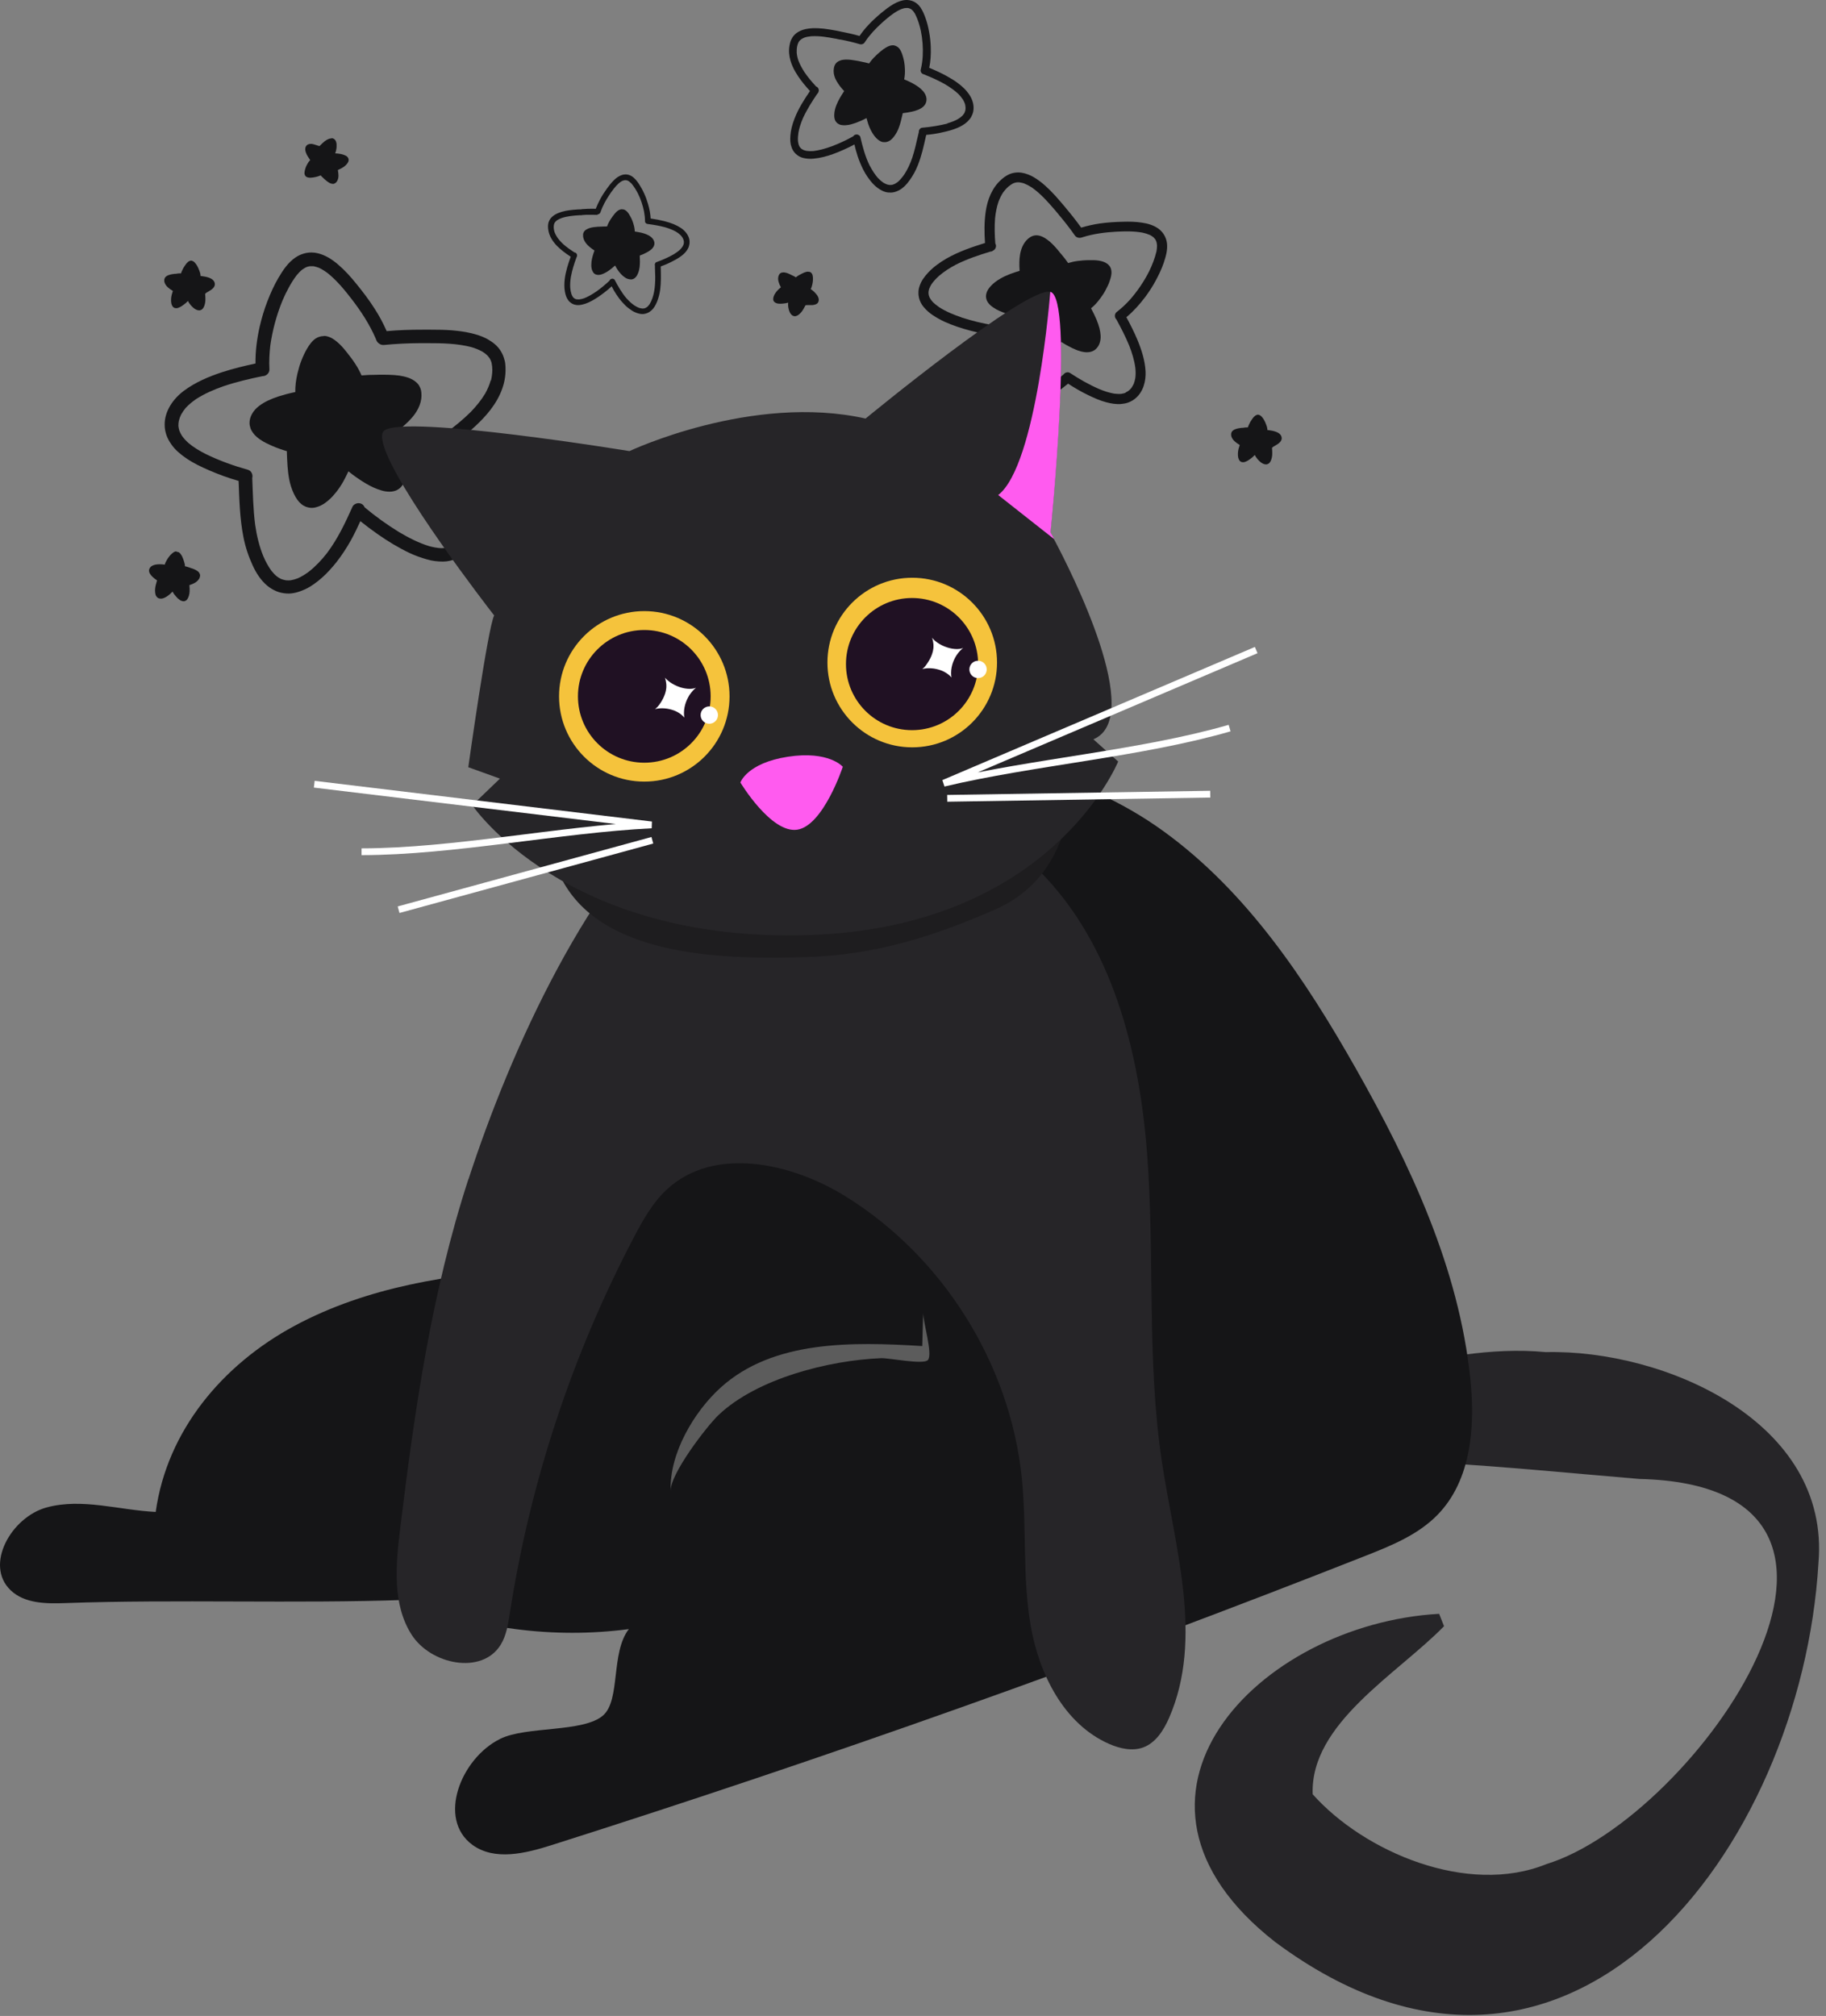 <?xml version="1.0" encoding="UTF-8"?> <svg xmlns="http://www.w3.org/2000/svg" width="202" height="223" viewBox="0 0 202 223" fill="none"><rect x="0" y="0" width="202" height="223" fill="#808080" stroke="none"/><path d="M125.625 44.05C126.485 43.33 126.785 42.13 126.725 41.05C126.655 39.85 126.285 38.7 125.825 37.59C125.465 36.73 125.045 35.9 124.605 35.09C125.385 34.44 126.075 33.67 126.685 32.86C127.115 32.28 127.515 31.67 127.855 31.03C128.195 30.4 128.505 29.75 128.735 29.08C128.965 28.39 129.185 27.65 129.095 26.91C129.035 26.44 128.845 26.01 128.545 25.66C128.425 25.52 128.295 25.4 128.145 25.29C127.615 24.91 126.965 24.72 126.325 24.63C125.635 24.52 124.935 24.51 124.235 24.53C123.385 24.55 122.525 24.6 121.675 24.72C120.975 24.82 120.285 24.98 119.605 25.18C119.035 24.39 118.435 23.63 117.795 22.88C117.825 22.92 117.855 22.96 117.895 22.99C117.705 22.77 117.515 22.54 117.325 22.32C116.955 21.88 116.575 21.46 116.165 21.05C115.795 20.69 115.425 20.34 115.005 20.03C114.595 19.73 114.175 19.46 113.705 19.29C113.255 19.12 112.775 19.03 112.285 19.1C111.995 19.14 111.735 19.22 111.475 19.36C111.205 19.5 110.975 19.68 110.755 19.88C109.745 20.77 109.235 22.09 109.045 23.39C108.875 24.55 108.885 25.71 108.965 26.88C107.495 27.34 106.025 27.84 104.685 28.61C103.945 29.04 103.235 29.55 102.655 30.18C102.285 30.58 101.935 31.04 101.755 31.57C101.705 31.7 101.665 31.84 101.635 31.98C101.615 32.1 101.605 32.22 101.605 32.35C101.595 32.56 101.625 32.75 101.665 32.95C101.755 33.33 101.945 33.69 102.195 33.98C102.485 34.32 102.805 34.61 103.185 34.86C103.605 35.14 104.035 35.38 104.485 35.59C105.415 36.01 106.405 36.33 107.395 36.59C107.965 36.74 108.555 36.87 109.135 36.98C108.885 37.52 108.645 38.06 108.435 38.62C108.185 39.29 107.985 39.97 107.845 40.66C107.735 41.23 107.655 41.81 107.645 42.4C107.645 42.96 107.665 43.54 107.825 44.09C107.975 44.6 108.185 45.11 108.575 45.49C108.775 45.69 108.975 45.85 109.225 45.98C109.495 46.12 109.765 46.21 110.065 46.26C110.745 46.38 111.465 46.27 112.125 46.08C112.915 45.85 113.675 45.54 114.395 45.14C115.745 44.38 116.945 43.4 118.155 42.44C118.875 42.91 119.615 43.34 120.385 43.71C121.025 44.02 121.695 44.32 122.385 44.5C122.915 44.64 123.475 44.74 124.025 44.69C124.315 44.66 124.585 44.62 124.855 44.51C125.135 44.4 125.385 44.26 125.615 44.06L125.625 44.05ZM124.515 43.45C124.355 43.51 124.195 43.54 124.025 43.57C123.755 43.59 123.495 43.57 123.235 43.54C122.675 43.44 122.135 43.26 121.605 43.04C120.475 42.55 119.405 41.94 118.375 41.26C118.135 41.1 117.805 41.2 117.645 41.43C116.645 42.23 115.655 43.04 114.575 43.75C113.815 44.23 113.015 44.64 112.155 44.93C111.715 45.06 111.275 45.17 110.815 45.2C110.605 45.2 110.395 45.2 110.185 45.16C110.045 45.13 109.915 45.08 109.775 45.02C109.665 44.96 109.555 44.88 109.455 44.8C109.355 44.7 109.265 44.6 109.195 44.49C109.095 44.32 109.015 44.13 108.945 43.94C108.845 43.6 108.795 43.25 108.775 42.89C108.745 42.18 108.825 41.46 108.965 40.76C109.275 39.33 109.875 37.99 110.505 36.67C110.565 36.55 110.535 36.37 110.485 36.25C110.425 36.11 110.305 36.01 110.165 35.96C110.055 35.92 109.935 35.93 109.815 35.96C108.675 35.77 107.545 35.5 106.445 35.14C106.465 35.14 106.485 35.15 106.505 35.16C106.485 35.16 106.455 35.14 106.435 35.14H106.405C106.405 35.14 106.385 35.12 106.365 35.12C106.375 35.12 106.385 35.12 106.395 35.12C105.535 34.83 104.675 34.48 103.905 33.99C103.635 33.8 103.375 33.6 103.145 33.36C103.035 33.23 102.935 33.09 102.845 32.93C102.795 32.83 102.765 32.73 102.735 32.62C102.715 32.52 102.715 32.42 102.715 32.31C102.725 32.19 102.755 32.07 102.785 31.96C102.855 31.78 102.945 31.6 103.045 31.44C103.285 31.1 103.565 30.8 103.875 30.52C104.445 30.03 105.075 29.63 105.735 29.28C106.955 28.66 108.255 28.23 109.565 27.83C109.565 27.83 109.575 27.83 109.585 27.83C109.695 27.83 109.805 27.77 109.895 27.7C110.125 27.58 110.235 27.28 110.155 27.04C110.145 27 110.115 26.98 110.105 26.94C110.035 26.02 110.005 25.11 110.075 24.19C110.135 23.55 110.255 22.92 110.455 22.32C110.595 21.95 110.765 21.6 110.975 21.28C111.145 21.05 111.335 20.83 111.555 20.64C111.715 20.51 111.885 20.39 112.065 20.29C112.175 20.24 112.295 20.21 112.415 20.18C112.525 20.17 112.645 20.16 112.755 20.17C112.925 20.19 113.095 20.23 113.265 20.28C113.565 20.4 113.855 20.55 114.135 20.73C115.115 21.42 115.925 22.33 116.695 23.23C116.665 23.19 116.635 23.15 116.605 23.12C116.815 23.36 117.015 23.61 117.225 23.86C117.195 23.82 117.165 23.78 117.125 23.75C117.755 24.49 118.355 25.26 118.915 26.06C119.015 26.2 119.165 26.28 119.325 26.3C119.445 26.32 119.555 26.31 119.675 26.27C119.715 26.26 119.755 26.24 119.795 26.23C120.985 25.86 122.225 25.7 123.475 25.63C124.455 25.58 125.455 25.56 126.415 25.74C126.695 25.8 126.965 25.89 127.225 26C127.365 26.07 127.485 26.16 127.605 26.25C127.675 26.32 127.745 26.4 127.805 26.48C127.855 26.57 127.905 26.67 127.935 26.77C127.965 26.9 127.985 27.02 127.995 27.15C127.995 27.37 127.975 27.59 127.935 27.8C127.755 28.57 127.465 29.31 127.115 30.03C126.535 31.17 125.815 32.23 124.975 33.18C124.525 33.67 124.045 34.12 123.525 34.52C123.285 34.71 123.275 35.08 123.465 35.3C123.465 35.3 123.475 35.3 123.485 35.31C124.015 36.27 124.515 37.25 124.935 38.27C125.235 39.05 125.485 39.85 125.595 40.69C125.635 41.06 125.645 41.43 125.595 41.8C125.555 42.02 125.505 42.24 125.425 42.45C125.345 42.62 125.255 42.77 125.155 42.92C125.065 43.03 124.965 43.13 124.855 43.22C124.745 43.29 124.645 43.36 124.525 43.41L124.515 43.45Z" fill="#151517"></path><path d="M122.765 29.46C122.765 29.46 122.715 29.39 122.685 29.36C122.615 29.28 122.545 29.22 122.475 29.17C122.245 29 121.945 28.89 121.555 28.83C121.245 28.78 120.915 28.77 120.495 28.78C120.005 28.78 119.595 28.82 119.205 28.87C118.825 28.92 118.485 29 118.165 29.1C117.935 28.77 117.695 28.46 117.415 28.13L117.265 27.96L117.175 27.84L117.035 27.67C116.885 27.49 116.675 27.25 116.455 27.03C116.235 26.81 116.045 26.64 115.865 26.52C115.685 26.39 115.465 26.24 115.205 26.14C114.935 26.04 114.695 26.01 114.485 26.04C114.345 26.06 114.215 26.1 114.075 26.17C113.965 26.23 113.845 26.31 113.705 26.43C113.135 26.94 112.915 27.68 112.835 28.21C112.755 28.71 112.745 29.26 112.795 29.96C112.125 30.16 111.345 30.42 110.645 30.83C110.215 31.08 109.875 31.35 109.615 31.63C109.385 31.88 109.235 32.11 109.155 32.34C109.135 32.41 109.115 32.48 109.095 32.55C109.085 32.61 109.075 32.67 109.075 32.73C109.075 32.83 109.075 32.92 109.105 33.04C109.135 33.18 109.195 33.32 109.285 33.45C109.315 33.49 109.355 33.54 109.385 33.58C109.525 33.75 109.695 33.89 109.875 34.01C110.115 34.17 110.325 34.29 110.535 34.38C110.965 34.57 111.445 34.74 112.005 34.89C112.315 34.97 112.605 35.04 112.875 35.08C112.735 35.36 112.625 35.62 112.515 35.89C112.385 36.24 112.285 36.58 112.215 36.92C112.155 37.25 112.115 37.54 112.115 37.8C112.115 38.04 112.115 38.36 112.205 38.65C112.265 38.87 112.345 39.05 112.445 39.19C112.475 39.23 112.495 39.26 112.525 39.3C112.525 39.3 112.585 39.36 112.585 39.37C112.705 39.49 112.815 39.56 112.915 39.62C113.055 39.69 113.195 39.74 113.345 39.76C113.645 39.81 113.995 39.78 114.395 39.67C114.815 39.55 115.195 39.39 115.545 39.19C116.185 38.83 116.765 38.36 117.285 37.95L117.425 37.83C117.775 38.07 118.155 38.28 118.545 38.47C118.815 38.6 119.175 38.77 119.555 38.87C119.805 38.93 120.095 38.99 120.385 38.96C120.495 38.96 120.645 38.93 120.805 38.87C120.955 38.81 121.085 38.74 121.195 38.64C121.585 38.31 121.795 37.74 121.755 37.11C121.725 36.59 121.585 36.05 121.305 35.36C121.135 34.96 120.935 34.55 120.695 34.1C121.055 33.82 121.405 33.44 121.735 32.98C121.975 32.66 122.175 32.35 122.325 32.05C122.515 31.7 122.665 31.38 122.765 31.06C122.885 30.71 122.995 30.34 122.945 29.96C122.925 29.77 122.855 29.58 122.745 29.42" fill="#151517"></path><path d="M68.784 23.15C68.914 23.15 69.044 23.17 69.154 23.24C69.334 23.34 69.464 23.51 69.574 23.68C69.674 23.83 69.764 24 69.864 24.2C69.944 24.37 70.014 24.57 70.074 24.77C70.164 25.06 70.214 25.34 70.224 25.61C70.504 25.65 70.754 25.7 70.984 25.75C71.374 25.85 71.664 25.97 71.904 26.13C72.194 26.32 72.374 26.6 72.394 26.88C72.394 26.96 72.394 27.04 72.364 27.13C72.344 27.21 72.304 27.28 72.264 27.34C72.174 27.49 72.044 27.6 71.944 27.67C71.784 27.8 71.594 27.9 71.434 27.98C71.234 28.09 71.004 28.18 70.774 28.27V28.35C70.794 28.75 70.804 29.16 70.754 29.56C70.724 29.78 70.674 30.01 70.584 30.22C70.504 30.43 70.404 30.59 70.274 30.71C70.214 30.77 70.154 30.81 70.074 30.85C70.014 30.88 69.944 30.9 69.854 30.91C69.834 30.91 69.824 30.91 69.804 30.91C69.694 30.91 69.564 30.89 69.414 30.84C69.254 30.78 69.114 30.68 69.004 30.6C68.884 30.51 68.774 30.4 68.654 30.27C68.524 30.13 68.404 29.97 68.294 29.8C68.214 29.68 68.144 29.55 68.044 29.37C67.924 29.48 67.804 29.58 67.674 29.69C67.424 29.89 67.194 30.05 66.964 30.17C66.844 30.23 66.724 30.29 66.584 30.34C66.474 30.38 66.354 30.4 66.234 30.41C66.114 30.41 65.994 30.4 65.904 30.36C65.844 30.33 65.794 30.31 65.754 30.27C65.724 30.25 65.704 30.23 65.674 30.2C65.644 30.17 65.624 30.14 65.604 30.1C65.534 29.99 65.474 29.85 65.444 29.67C65.404 29.46 65.404 29.23 65.434 28.95C65.484 28.52 65.624 28.1 65.764 27.71C65.434 27.5 65.204 27.31 65.004 27.11C64.794 26.9 64.544 26.56 64.504 26.14C64.504 26.04 64.504 25.96 64.504 25.89C64.514 25.81 64.544 25.74 64.584 25.67C64.644 25.56 64.734 25.47 64.864 25.39C64.994 25.31 65.124 25.26 65.244 25.22C65.364 25.18 65.494 25.16 65.664 25.13C65.834 25.11 66.004 25.09 66.144 25.08H66.264L66.384 25.07H66.344C66.344 25.07 66.434 25.07 66.474 25.07C66.734 25.05 66.954 25.05 67.154 25.05C67.214 24.87 67.294 24.7 67.394 24.52C67.494 24.33 67.624 24.14 67.784 23.92C67.924 23.73 68.034 23.59 68.154 23.47C68.314 23.32 68.454 23.22 68.604 23.18C68.654 23.16 68.704 23.15 68.754 23.15" fill="#151517"></path><path d="M69.174 19.3H69.094C68.995 19.3 68.894 19.33 68.794 19.36C68.495 19.46 68.195 19.65 67.894 19.95C67.605 20.24 67.344 20.58 67.154 20.84C66.844 21.27 66.594 21.66 66.394 22.04C66.195 22.41 66.034 22.76 65.904 23.1C65.814 23.1 65.715 23.09 65.605 23.09C65.225 23.09 64.814 23.1 64.305 23.14L64.365 23.16C64.305 23.16 64.245 23.16 64.184 23.16C64.085 23.16 63.995 23.16 63.904 23.17C63.584 23.19 63.264 23.22 62.955 23.26C62.715 23.29 62.414 23.35 62.114 23.44C61.895 23.51 61.605 23.61 61.355 23.77C61.094 23.94 60.914 24.12 60.794 24.34C60.715 24.49 60.664 24.63 60.645 24.79C60.614 24.95 60.624 25.12 60.635 25.28C60.705 26.12 61.215 26.79 61.624 27.21C62.025 27.61 62.495 27.98 63.135 28.4C62.874 29.12 62.584 29.99 62.474 30.86C62.414 31.39 62.414 31.86 62.495 32.28C62.565 32.65 62.664 32.93 62.815 33.14C62.855 33.21 62.904 33.27 62.955 33.33C62.995 33.37 63.035 33.4 63.065 33.43C63.205 33.55 63.304 33.6 63.395 33.64C63.565 33.71 63.755 33.75 63.944 33.75H64.025C64.284 33.73 64.514 33.68 64.745 33.6C65.025 33.5 65.264 33.39 65.504 33.26C65.954 33.01 66.415 32.7 66.915 32.31C67.174 32.11 67.424 31.9 67.665 31.67C67.814 31.97 67.975 32.26 68.144 32.51C68.365 32.85 68.594 33.16 68.855 33.45C69.094 33.72 69.325 33.94 69.555 34.11C69.784 34.28 70.055 34.48 70.365 34.59C70.635 34.69 70.855 34.74 71.064 34.74C71.124 34.74 71.184 34.74 71.234 34.73C71.415 34.7 71.544 34.66 71.674 34.6C71.825 34.53 71.954 34.43 72.085 34.32C72.335 34.09 72.534 33.76 72.695 33.35C72.865 32.92 72.975 32.47 73.034 32.03C73.135 31.23 73.115 30.42 73.094 29.64V29.47C73.525 29.32 73.965 29.13 74.385 28.91C74.725 28.74 75.085 28.54 75.404 28.29C75.615 28.13 75.865 27.9 76.034 27.62C76.115 27.49 76.184 27.36 76.225 27.19C76.275 27.01 76.294 26.86 76.284 26.7C76.254 26.15 75.894 25.59 75.314 25.21C74.825 24.89 74.264 24.66 73.484 24.46C73.034 24.35 72.555 24.25 71.975 24.17C71.954 23.67 71.855 23.11 71.674 22.52C71.555 22.11 71.415 21.73 71.254 21.39C71.064 20.97 70.874 20.64 70.684 20.35C70.454 20.01 70.204 19.68 69.844 19.47C69.644 19.35 69.415 19.29 69.184 19.29M66.094 23.72C66.174 23.72 66.254 23.69 66.325 23.63C66.385 23.58 66.415 23.52 66.445 23.44L66.465 23.37C66.674 22.79 66.975 22.21 67.415 21.55C67.695 21.14 68.025 20.66 68.434 20.29C68.575 20.17 68.695 20.09 68.814 20.02C68.894 19.99 68.975 19.96 69.055 19.94C69.094 19.94 69.144 19.93 69.195 19.93C69.284 19.93 69.335 19.95 69.394 19.96C69.454 19.99 69.525 20.02 69.585 20.06C69.674 20.13 69.764 20.21 69.855 20.3C70.115 20.61 70.344 20.97 70.575 21.41C70.874 22.01 71.105 22.7 71.245 23.39C71.314 23.77 71.355 24.13 71.355 24.48C71.355 24.66 71.525 24.78 71.674 24.78C72.374 24.87 72.965 24.98 73.495 25.12C74.025 25.27 74.424 25.43 74.784 25.63C74.975 25.74 75.135 25.87 75.275 26C75.365 26.09 75.434 26.18 75.504 26.29C75.555 26.38 75.594 26.47 75.624 26.57C75.644 26.64 75.654 26.72 75.654 26.8C75.654 26.87 75.644 26.94 75.624 27.01C75.605 27.09 75.564 27.17 75.514 27.26C75.445 27.37 75.355 27.48 75.245 27.6C75.044 27.79 74.805 27.96 74.514 28.14C73.954 28.46 73.335 28.74 72.635 28.99C72.564 29.01 72.504 29.06 72.475 29.14C72.434 29.22 72.424 29.31 72.454 29.39V29.66C72.484 30.3 72.504 30.92 72.454 31.52C72.415 32.06 72.325 32.53 72.174 32.98C72.075 33.25 71.975 33.47 71.855 33.66C71.784 33.75 71.715 33.84 71.635 33.92C71.575 33.97 71.514 34.01 71.445 34.05C71.385 34.08 71.314 34.1 71.245 34.12C71.184 34.12 71.124 34.13 71.064 34.13C70.915 34.11 70.814 34.09 70.704 34.06C70.534 33.99 70.365 33.91 70.184 33.79C69.885 33.59 69.605 33.33 69.305 33C68.764 32.37 68.365 31.65 68.004 30.97C67.975 30.9 67.874 30.85 67.805 30.83C67.784 30.83 67.764 30.83 67.734 30.83C67.674 30.83 67.615 30.85 67.555 30.88C67.495 30.92 67.454 30.98 67.424 31.05C66.965 31.48 66.475 31.89 65.965 32.25C65.434 32.61 65.014 32.84 64.605 33C64.415 33.06 64.245 33.1 64.085 33.12H63.995C63.925 33.12 63.864 33.12 63.794 33.11C63.745 33.11 63.684 33.08 63.624 33.06C63.575 33.03 63.525 33 63.484 32.97C63.434 32.93 63.395 32.88 63.355 32.82C63.294 32.73 63.255 32.64 63.215 32.53C63.145 32.31 63.105 32.1 63.084 31.86C63.054 31.48 63.084 31.07 63.154 30.63C63.294 29.85 63.544 29.1 63.775 28.47C63.815 28.41 63.834 28.35 63.834 28.29C63.864 28.14 63.764 27.98 63.614 27.93C63.594 27.93 63.565 27.92 63.535 27.92C63.044 27.6 62.664 27.32 62.344 27.04C62.044 26.76 61.815 26.51 61.635 26.24C61.514 26.05 61.414 25.86 61.344 25.67C61.294 25.51 61.264 25.35 61.255 25.21C61.255 25.08 61.255 24.97 61.275 24.87C61.294 24.81 61.315 24.75 61.334 24.68C61.364 24.63 61.404 24.58 61.444 24.53C61.505 24.46 61.575 24.4 61.664 24.34C61.794 24.26 61.955 24.18 62.154 24.11C62.775 23.91 63.414 23.85 64.085 23.81H64.294L64.484 23.78H64.555L64.865 23.76C65.085 23.76 65.305 23.76 65.525 23.76C65.715 23.76 65.904 23.76 66.085 23.77" fill="#151517"></path><path d="M21.155 28.83H21.105C21.105 28.83 21.025 28.85 20.995 28.86C20.885 28.9 20.785 28.97 20.685 29.08C20.605 29.17 20.525 29.27 20.435 29.41C20.325 29.57 20.245 29.71 20.185 29.85C20.115 29.98 20.065 30.11 20.025 30.24C20.005 30.24 19.985 30.24 19.965 30.24C19.845 30.24 19.715 30.24 19.555 30.27L19.465 30.29H19.325C19.185 30.31 19.085 30.33 18.985 30.34C18.865 30.37 18.765 30.39 18.685 30.42C18.595 30.45 18.505 30.49 18.415 30.55C18.325 30.62 18.255 30.69 18.225 30.77C18.205 30.82 18.185 30.87 18.175 30.93C18.175 30.99 18.175 31.04 18.175 31.11C18.215 31.41 18.405 31.64 18.565 31.78C18.715 31.92 18.895 32.05 19.125 32.18C19.045 32.42 18.945 32.73 18.925 33.06C18.915 33.25 18.925 33.42 18.955 33.57C18.985 33.7 19.025 33.79 19.085 33.88C19.105 33.9 19.125 33.93 19.135 33.95L19.195 34C19.195 34 19.265 34.04 19.305 34.06C19.355 34.08 19.415 34.09 19.485 34.09C19.505 34.09 19.525 34.09 19.545 34.09C19.635 34.08 19.725 34.06 19.795 34.02C19.895 33.98 19.975 33.94 20.055 33.89C20.215 33.79 20.375 33.67 20.545 33.53C20.635 33.45 20.715 33.37 20.795 33.29C20.845 33.41 20.905 33.5 20.965 33.58C21.055 33.7 21.135 33.81 21.235 33.9C21.325 34 21.415 34.07 21.495 34.13C21.575 34.19 21.685 34.25 21.795 34.29C21.885 34.32 21.955 34.33 22.025 34.33H22.115C22.185 34.31 22.235 34.29 22.275 34.27C22.335 34.23 22.385 34.2 22.415 34.16C22.495 34.07 22.565 33.95 22.615 33.8C22.665 33.64 22.705 33.48 22.715 33.32C22.735 33.04 22.715 32.75 22.695 32.5C22.815 32.38 22.935 32.31 23.055 32.25L23.135 32.2C23.245 32.13 23.375 32.06 23.485 31.96C23.585 31.87 23.655 31.79 23.695 31.71C23.715 31.67 23.745 31.62 23.755 31.55C23.765 31.49 23.775 31.43 23.765 31.37C23.745 31.17 23.605 30.97 23.395 30.85C23.225 30.75 23.015 30.67 22.725 30.61C22.565 30.58 22.385 30.55 22.185 30.53C22.185 30.35 22.135 30.15 22.055 29.95C22.005 29.81 21.945 29.67 21.885 29.55C21.815 29.41 21.745 29.29 21.665 29.19C21.575 29.07 21.485 28.96 21.345 28.89C21.275 28.85 21.205 28.83 21.125 28.83" fill="#151517"></path><path d="M139.175 45.87H139.125C139.125 45.87 139.045 45.89 139.015 45.9C138.905 45.94 138.805 46.01 138.705 46.12C138.625 46.21 138.545 46.31 138.455 46.45C138.345 46.61 138.265 46.75 138.205 46.89C138.135 47.02 138.085 47.15 138.045 47.28C138.025 47.28 138.005 47.28 137.985 47.28C137.865 47.28 137.735 47.28 137.575 47.31L137.485 47.33H137.345C137.205 47.35 137.105 47.37 137.005 47.38C136.885 47.41 136.785 47.43 136.705 47.46C136.615 47.49 136.525 47.53 136.435 47.59C136.345 47.66 136.275 47.73 136.245 47.81C136.225 47.86 136.205 47.91 136.195 47.97C136.195 48.03 136.195 48.08 136.195 48.15C136.235 48.45 136.425 48.68 136.585 48.82C136.735 48.96 136.915 49.09 137.145 49.22C137.065 49.46 136.965 49.77 136.945 50.1C136.935 50.29 136.945 50.46 136.975 50.61C137.005 50.74 137.045 50.83 137.105 50.92C137.125 50.94 137.145 50.97 137.155 50.99L137.215 51.04C137.215 51.04 137.285 51.08 137.325 51.1C137.375 51.12 137.435 51.13 137.505 51.13C137.525 51.13 137.545 51.13 137.565 51.13C137.655 51.12 137.745 51.1 137.815 51.06C137.915 51.02 137.995 50.98 138.075 50.93C138.235 50.83 138.395 50.71 138.565 50.57C138.655 50.49 138.735 50.41 138.815 50.33C138.865 50.45 138.925 50.54 138.985 50.62C139.075 50.74 139.155 50.85 139.255 50.94C139.345 51.04 139.435 51.11 139.515 51.17C139.595 51.23 139.705 51.29 139.815 51.33C139.905 51.36 139.975 51.37 140.045 51.37H140.135C140.205 51.35 140.255 51.33 140.295 51.31C140.355 51.27 140.405 51.24 140.435 51.2C140.515 51.11 140.585 50.99 140.635 50.84C140.685 50.68 140.725 50.52 140.735 50.36C140.755 50.08 140.735 49.79 140.715 49.54C140.835 49.42 140.955 49.35 141.075 49.29L141.155 49.24C141.265 49.17 141.395 49.1 141.505 49C141.605 48.91 141.675 48.83 141.715 48.75C141.735 48.71 141.765 48.66 141.775 48.59C141.785 48.53 141.795 48.47 141.785 48.41C141.765 48.21 141.625 48.01 141.415 47.89C141.245 47.79 141.035 47.71 140.745 47.65C140.585 47.62 140.405 47.59 140.205 47.57C140.205 47.39 140.155 47.19 140.075 46.99C140.025 46.85 139.965 46.71 139.905 46.59C139.835 46.45 139.765 46.33 139.685 46.23C139.595 46.11 139.505 46 139.365 45.93C139.295 45.89 139.225 45.87 139.145 45.87" fill="#151517"></path><path d="M61.425 72.44H61.395C61.395 72.44 61.305 72.44 61.255 72.46C61.145 72.49 61.035 72.55 60.915 72.65C60.805 72.74 60.705 72.85 60.605 72.98C60.455 73.18 60.335 73.4 60.215 73.65L60.185 73.72C60.025 73.69 59.875 73.67 59.715 73.67H59.625C59.525 73.67 59.425 73.67 59.325 73.69C59.245 73.7 59.125 73.73 59.035 73.79C59.005 73.81 58.945 73.84 58.905 73.88C58.865 73.92 58.835 73.96 58.805 74.02C58.725 74.19 58.735 74.41 58.845 74.62C58.935 74.79 59.065 74.95 59.255 75.13C59.365 75.24 59.495 75.34 59.645 75.46C59.565 75.6 59.505 75.78 59.465 75.98C59.435 76.12 59.415 76.25 59.405 76.38C59.405 76.53 59.405 76.66 59.405 76.78C59.415 76.91 59.435 77.06 59.515 77.18C59.555 77.26 59.625 77.32 59.705 77.35C59.735 77.37 59.775 77.38 59.795 77.38C59.825 77.38 59.865 77.39 59.915 77.39C59.985 77.39 60.075 77.38 60.165 77.35C60.275 77.32 60.385 77.28 60.525 77.21C60.695 77.13 60.825 77.06 60.935 76.99C61.055 76.91 61.155 76.84 61.255 76.76C61.355 76.83 61.485 76.9 61.635 76.97L61.715 77.01L61.835 77.07C61.925 77.11 62.025 77.16 62.125 77.2C62.225 77.24 62.315 77.27 62.395 77.28C62.465 77.29 62.545 77.31 62.625 77.31C62.765 77.31 62.855 77.28 62.935 77.23C62.985 77.19 63.025 77.16 63.055 77.12C63.085 77.08 63.105 77.04 63.135 76.98C63.255 76.73 63.215 76.44 63.155 76.25C63.105 76.07 63.035 75.89 62.905 75.66C63.095 75.5 63.315 75.3 63.485 75.06C63.595 74.9 63.665 74.77 63.705 74.64C63.745 74.52 63.765 74.42 63.755 74.33L63.735 74.25C63.735 74.25 63.725 74.21 63.715 74.18C63.715 74.15 63.685 74.12 63.655 74.08C63.615 74.02 63.555 73.97 63.475 73.94C63.415 73.91 63.335 73.88 63.245 73.87C63.145 73.85 63.055 73.85 62.965 73.84C62.795 73.84 62.615 73.86 62.405 73.89C62.295 73.91 62.185 73.93 62.085 73.96C62.105 73.84 62.095 73.74 62.085 73.64C62.085 73.5 62.055 73.38 62.025 73.25C61.995 73.13 61.965 73.03 61.925 72.94C61.885 72.83 61.825 72.74 61.765 72.67C61.695 72.59 61.625 72.53 61.555 72.5C61.465 72.47 61.415 72.45 61.375 72.45L61.425 72.44Z" fill="#151517"></path><path d="M89.385 30.05C89.315 30.05 89.235 30.06 89.145 30.09C89.035 30.12 88.925 30.16 88.785 30.23C88.615 30.31 88.485 30.38 88.365 30.45C88.245 30.52 88.145 30.6 88.045 30.68C87.945 30.61 87.815 30.54 87.655 30.47L87.575 30.43L87.455 30.37C87.375 30.33 87.275 30.29 87.165 30.24C87.055 30.2 86.975 30.17 86.895 30.16C86.805 30.14 86.735 30.13 86.665 30.13C86.515 30.14 86.425 30.16 86.355 30.21C86.305 30.24 86.275 30.27 86.235 30.31C86.195 30.36 86.175 30.4 86.155 30.46C86.035 30.72 86.075 31 86.135 31.19C86.185 31.37 86.255 31.55 86.385 31.78C86.225 31.91 85.985 32.12 85.805 32.38C85.695 32.53 85.625 32.66 85.585 32.8C85.545 32.93 85.535 33.02 85.535 33.11C85.535 33.14 85.535 33.17 85.545 33.19C85.545 33.21 85.555 33.23 85.565 33.26C85.575 33.29 85.595 33.32 85.625 33.36C85.665 33.41 85.725 33.46 85.805 33.5C85.875 33.53 85.945 33.56 86.035 33.58C86.135 33.59 86.225 33.6 86.315 33.6C86.475 33.6 86.655 33.58 86.875 33.55C86.985 33.53 87.095 33.51 87.195 33.48C87.175 33.6 87.175 33.7 87.185 33.79C87.185 33.93 87.215 34.05 87.245 34.18C87.275 34.3 87.305 34.4 87.345 34.49C87.395 34.61 87.445 34.69 87.505 34.76C87.575 34.84 87.645 34.9 87.715 34.93C87.795 34.96 87.835 34.97 87.895 34.98C87.955 34.98 88.005 34.98 88.065 34.96C88.175 34.93 88.285 34.87 88.405 34.77C88.525 34.66 88.635 34.55 88.715 34.44C88.875 34.22 88.995 33.98 89.105 33.77C89.175 33.75 89.235 33.75 89.295 33.75C89.375 33.75 89.455 33.75 89.535 33.75H89.605H89.725C89.815 33.75 89.915 33.75 90.005 33.73C90.125 33.71 90.225 33.68 90.295 33.64C90.325 33.62 90.385 33.59 90.425 33.55C90.465 33.51 90.495 33.46 90.525 33.41C90.605 33.24 90.595 33.02 90.485 32.81C90.395 32.64 90.265 32.48 90.075 32.29C89.965 32.19 89.835 32.08 89.685 31.97C89.765 31.83 89.825 31.65 89.865 31.45C89.895 31.31 89.915 31.18 89.925 31.05C89.935 30.9 89.935 30.77 89.925 30.66C89.915 30.52 89.895 30.38 89.815 30.27C89.765 30.19 89.705 30.13 89.625 30.1C89.595 30.08 89.565 30.07 89.525 30.07C89.485 30.07 89.445 30.06 89.405 30.06" fill="#151517"></path><path d="M36.684 15.31H36.664C36.554 15.31 36.444 15.34 36.315 15.39C36.175 15.45 36.035 15.53 35.925 15.62C35.724 15.78 35.544 15.96 35.344 16.16C35.215 16.13 35.094 16.09 34.984 16.05L34.885 16.02C34.775 15.98 34.635 15.94 34.495 15.92C34.455 15.92 34.395 15.92 34.344 15.92C34.294 15.92 34.234 15.92 34.194 15.94C34.145 15.95 34.094 15.97 34.044 15.99C33.995 16.02 33.955 16.05 33.914 16.09C33.785 16.23 33.734 16.45 33.785 16.67C33.825 16.87 33.904 17.06 34.035 17.28C34.114 17.41 34.205 17.55 34.315 17.71C34.194 17.83 34.084 17.98 33.995 18.15C33.925 18.27 33.864 18.4 33.825 18.51C33.775 18.65 33.734 18.77 33.715 18.89C33.684 19.02 33.664 19.17 33.705 19.3C33.724 19.38 33.764 19.46 33.834 19.52C33.855 19.54 33.885 19.56 33.925 19.58C34.014 19.63 34.135 19.66 34.275 19.66C34.414 19.66 34.525 19.65 34.654 19.63C34.834 19.6 34.984 19.57 35.114 19.53C35.245 19.49 35.364 19.45 35.474 19.4C35.554 19.5 35.654 19.6 35.785 19.71C35.804 19.73 35.825 19.75 35.844 19.77L35.944 19.86C36.014 19.92 36.094 19.99 36.184 20.06C36.275 20.13 36.355 20.18 36.425 20.22C36.505 20.26 36.584 20.3 36.684 20.32C36.734 20.33 36.775 20.34 36.834 20.34C36.874 20.34 36.925 20.34 36.955 20.32C37.005 20.3 37.054 20.28 37.094 20.25C37.135 20.22 37.175 20.19 37.215 20.14C37.395 19.93 37.444 19.65 37.444 19.45C37.444 19.26 37.425 19.07 37.374 18.81C37.614 18.7 37.885 18.57 38.105 18.4C38.245 18.29 38.355 18.18 38.434 18.06C38.505 17.96 38.544 17.87 38.565 17.78V17.7C38.565 17.7 38.575 17.66 38.565 17.63C38.565 17.6 38.554 17.57 38.535 17.52C38.514 17.45 38.465 17.39 38.404 17.33C38.355 17.28 38.285 17.23 38.205 17.2C38.114 17.16 38.035 17.13 37.955 17.1C37.785 17.05 37.605 17.01 37.395 16.99C37.285 16.98 37.175 16.97 37.075 16.96C37.124 16.85 37.154 16.76 37.175 16.66C37.205 16.52 37.224 16.4 37.234 16.27C37.234 16.15 37.234 16.05 37.234 15.95C37.224 15.82 37.194 15.72 37.164 15.64C37.124 15.54 37.075 15.47 37.014 15.42C36.944 15.37 36.904 15.34 36.855 15.32C36.794 15.3 36.745 15.29 36.684 15.29V15.31Z" fill="#151517"></path><path d="M19.515 60.99C19.515 60.99 19.425 60.99 19.385 61.01C19.245 61.05 19.125 61.14 19.015 61.24C18.915 61.32 18.825 61.42 18.725 61.55C18.635 61.66 18.555 61.78 18.475 61.91C18.365 62.1 18.275 62.28 18.225 62.46C18.035 62.43 17.855 62.42 17.685 62.42C17.395 62.42 17.175 62.45 16.985 62.52C16.745 62.6 16.575 62.76 16.515 62.95C16.495 63.01 16.485 63.06 16.485 63.13C16.485 63.2 16.505 63.26 16.515 63.3C16.545 63.41 16.615 63.5 16.675 63.59C16.765 63.71 16.885 63.82 16.975 63.9C17.095 64.01 17.235 64.11 17.375 64.21L17.345 64.29C17.265 64.56 17.195 64.82 17.165 65.08C17.145 65.24 17.145 65.4 17.165 65.57C17.185 65.74 17.225 65.87 17.295 65.96C17.325 66.01 17.365 66.05 17.415 66.1C17.455 66.13 17.495 66.16 17.555 66.18C17.635 66.21 17.695 66.22 17.765 66.22C17.805 66.22 17.835 66.22 17.875 66.22C17.985 66.21 18.095 66.17 18.205 66.12C18.295 66.08 18.395 66.02 18.505 65.95C18.615 65.87 18.725 65.79 18.835 65.69C18.905 65.62 18.985 65.54 19.085 65.44C19.125 65.53 19.195 65.63 19.265 65.73C19.405 65.91 19.535 66.06 19.665 66.19C19.735 66.25 19.815 66.31 19.895 66.37C19.965 66.42 20.045 66.46 20.125 66.48C20.185 66.5 20.235 66.51 20.295 66.51C20.315 66.51 20.345 66.51 20.365 66.51C20.415 66.51 20.455 66.49 20.485 66.47C20.505 66.47 20.525 66.45 20.555 66.44C20.585 66.42 20.605 66.4 20.625 66.39C20.695 66.33 20.755 66.24 20.815 66.12C20.875 65.99 20.925 65.83 20.955 65.63C20.995 65.32 20.975 64.99 20.955 64.72C21.205 64.65 21.395 64.56 21.575 64.46C21.755 64.35 21.995 64.16 22.095 63.88C22.115 63.82 22.125 63.77 22.135 63.7C22.135 63.64 22.135 63.59 22.115 63.53C22.095 63.45 22.045 63.37 21.975 63.28C21.905 63.2 21.815 63.15 21.735 63.1C21.665 63.05 21.575 63.01 21.465 62.96C21.355 62.91 21.235 62.87 21.145 62.85L21.065 62.82L20.985 62.79L20.925 62.77C20.755 62.71 20.605 62.67 20.465 62.64C20.465 62.51 20.435 62.38 20.395 62.24C20.355 62.09 20.305 61.94 20.235 61.76C20.175 61.6 20.125 61.49 20.055 61.39C19.975 61.26 19.895 61.17 19.795 61.1C19.775 61.09 19.745 61.07 19.695 61.06C19.655 61.05 19.605 61.04 19.545 61.04" fill="#151517"></path><path d="M44.095 58.82L44.115 58.83H44.135C44.135 58.83 44.105 58.83 44.095 58.82Z" fill="#151517"></path><path d="M55.815 39.85C55.725 39.47 55.585 39.13 55.375 38.8C55.025 38.24 54.505 37.84 53.935 37.52C53.345 37.19 52.695 36.99 52.035 36.84C51.365 36.68 50.675 36.6 49.985 36.54C49.215 36.48 48.445 36.47 47.675 36.47C47.285 36.47 46.885 36.47 46.495 36.47H46.695C45.385 36.47 44.085 36.51 42.775 36.63C42.395 35.76 41.945 34.92 41.425 34.12C40.805 33.15 40.105 32.23 39.375 31.34C38.785 30.61 38.155 29.91 37.445 29.3C36.785 28.73 36.035 28.23 35.175 28.02C34.935 27.96 34.695 27.93 34.455 27.93C33.835 27.93 33.225 28.12 32.705 28.47C31.875 29.02 31.305 29.88 30.805 30.73C30.315 31.56 29.925 32.44 29.575 33.34C29.225 34.25 28.945 35.19 28.725 36.14C28.425 37.47 28.245 38.85 28.265 40.21C27.045 40.47 25.825 40.77 24.635 41.15C23.105 41.65 21.605 42.28 20.315 43.25C19.145 44.13 18.195 45.49 18.215 47C18.215 47.41 18.295 47.79 18.425 48.17C18.555 48.54 18.745 48.85 18.965 49.17C19.385 49.78 19.985 50.27 20.585 50.68C21.375 51.23 22.265 51.65 23.145 52.03C24.205 52.49 25.285 52.88 26.395 53.2C26.475 55.27 26.525 57.35 26.925 59.39C27.135 60.48 27.485 61.53 27.945 62.53C28.325 63.37 28.845 64.19 29.565 64.79C29.875 65.05 30.215 65.25 30.595 65.41C30.935 65.55 31.295 65.62 31.665 65.65C32.385 65.71 33.105 65.48 33.745 65.19C34.435 64.87 35.055 64.4 35.625 63.9C36.215 63.38 36.735 62.79 37.225 62.18C37.815 61.42 38.335 60.63 38.805 59.79C39.195 59.09 39.535 58.37 39.865 57.65C40.485 58.15 41.125 58.63 41.785 59.09C42.915 59.88 44.095 60.6 45.345 61.19C45.955 61.47 46.585 61.7 47.235 61.88C47.815 62.05 48.395 62.12 48.995 62.12C49.515 62.12 50.055 62 50.515 61.76C50.755 61.63 50.985 61.49 51.185 61.3C51.305 61.18 51.425 61.07 51.535 60.94C51.655 60.79 51.755 60.63 51.855 60.46C52.235 59.81 52.405 59.06 52.485 58.32C52.625 57.17 52.525 56 52.315 54.87C51.935 52.83 51.165 50.88 50.345 48.98C51.595 48.04 52.805 47.04 53.835 45.85C54.995 44.52 55.895 42.84 55.925 41.04C55.925 40.64 55.925 40.24 55.825 39.85H55.815ZM54.285 42.08C54.145 42.58 53.935 43.06 53.675 43.53C53.235 44.27 52.685 44.93 52.095 45.55C51.225 46.42 50.255 47.2 49.265 47.93C49.215 47.93 49.165 47.93 49.115 47.96C48.765 48.09 48.545 48.51 48.665 48.87C48.685 49 48.725 49.12 48.805 49.23C48.805 49.23 48.815 49.23 48.825 49.24C49.555 50.93 50.255 52.63 50.695 54.42C50.925 55.4 51.065 56.4 51.055 57.41C51.035 57.97 50.975 58.52 50.835 59.06C50.755 59.31 50.655 59.55 50.535 59.78C50.445 59.92 50.345 60.04 50.235 60.16C50.135 60.25 50.015 60.33 49.905 60.41C49.775 60.48 49.635 60.53 49.495 60.57C49.265 60.62 49.035 60.64 48.795 60.64C48.355 60.62 47.925 60.53 47.495 60.42C46.315 60.06 45.215 59.49 44.165 58.87C44.175 58.87 44.195 58.88 44.205 58.89C44.195 58.89 44.175 58.87 44.165 58.87C44.165 58.87 44.145 58.86 44.135 58.85L44.035 58.79C44.035 58.79 44.085 58.82 44.115 58.84C42.795 58.03 41.525 57.11 40.335 56.12C40.275 55.97 40.175 55.84 40.035 55.76C39.865 55.66 39.655 55.63 39.455 55.69C39.285 55.74 39.085 55.86 39.005 56.03C38.205 57.82 37.365 59.6 36.175 61.18C35.585 61.94 34.925 62.64 34.165 63.24C33.785 63.52 33.375 63.78 32.945 63.97C32.695 64.07 32.435 64.14 32.165 64.19C31.985 64.21 31.795 64.21 31.615 64.19C31.445 64.16 31.275 64.11 31.105 64.05C30.935 63.97 30.765 63.87 30.615 63.75C30.395 63.57 30.205 63.36 30.025 63.14C29.665 62.64 29.375 62.1 29.135 61.54C28.675 60.42 28.395 59.24 28.225 58.04C28.005 56.33 27.975 54.6 27.905 52.88C28.005 52.52 27.815 52.08 27.435 51.97C25.835 51.52 24.265 50.96 22.775 50.23C22.095 49.89 21.435 49.5 20.855 49.01C20.585 48.77 20.345 48.51 20.135 48.22C20.015 48.03 19.915 47.83 19.835 47.62C19.785 47.45 19.755 47.29 19.735 47.12C19.735 46.93 19.745 46.74 19.785 46.55C19.845 46.31 19.925 46.08 20.035 45.86C20.185 45.59 20.355 45.35 20.545 45.12C20.885 44.75 21.275 44.44 21.685 44.15C22.635 43.54 23.675 43.09 24.735 42.72C26.135 42.25 27.575 41.91 29.025 41.61C29.035 41.61 29.045 41.61 29.055 41.61C29.445 41.61 29.825 41.27 29.805 40.86C29.755 39.97 29.805 39.08 29.905 38.2C30.145 36.51 30.595 34.85 31.245 33.26C31.665 32.28 32.165 31.32 32.805 30.46C32.995 30.23 33.195 30.02 33.425 29.83C33.565 29.73 33.715 29.64 33.865 29.56C33.995 29.51 34.135 29.47 34.275 29.45C34.415 29.44 34.545 29.45 34.685 29.45C34.885 29.49 35.085 29.55 35.275 29.62C35.625 29.78 35.945 29.99 36.255 30.22C37.285 31.05 38.135 32.09 38.935 33.13C39.955 34.46 40.875 35.87 41.545 37.41C41.565 37.46 41.585 37.51 41.605 37.57C41.675 37.74 41.755 37.88 41.915 37.99C42.075 38.12 42.275 38.18 42.485 38.16C43.795 38.03 45.105 37.97 46.415 37.96H46.215C46.645 37.96 47.085 37.96 47.515 37.96C47.445 37.96 47.385 37.96 47.315 37.96C48.915 37.96 50.555 37.99 52.115 38.39C52.535 38.51 52.945 38.67 53.335 38.88C53.535 39 53.725 39.14 53.895 39.3C53.995 39.41 54.095 39.53 54.185 39.66C54.265 39.8 54.325 39.95 54.375 40.11C54.435 40.38 54.465 40.66 54.465 40.94C54.455 41.33 54.405 41.71 54.315 42.09L54.285 42.08Z" fill="#151517"></path><path d="M35.805 37.18C35.495 37.18 35.185 37.27 34.915 37.45C34.505 37.73 34.205 38.16 33.955 38.59C33.735 38.96 33.535 39.39 33.335 39.9C33.165 40.34 33.025 40.81 32.905 41.32C32.735 42.04 32.655 42.73 32.665 43.37C31.985 43.51 31.385 43.67 30.845 43.84C29.905 44.15 29.235 44.47 28.665 44.9C27.995 45.41 27.595 46.12 27.605 46.79C27.605 46.99 27.645 47.18 27.715 47.38C27.785 47.58 27.895 47.75 27.985 47.88C28.225 48.22 28.565 48.48 28.805 48.64C29.225 48.93 29.695 49.14 30.095 49.32C30.605 49.54 31.165 49.74 31.735 49.91V50.1C31.775 51.06 31.805 52.06 31.995 53.03C32.095 53.56 32.265 54.1 32.505 54.61C32.735 55.1 33.005 55.49 33.325 55.75C33.475 55.88 33.645 55.98 33.845 56.06C34.005 56.12 34.175 56.16 34.385 56.18C34.425 56.18 34.465 56.18 34.505 56.18C34.785 56.18 35.075 56.1 35.445 55.94C35.825 55.77 36.155 55.5 36.395 55.29C36.665 55.06 36.925 54.77 37.205 54.42C37.495 54.05 37.755 53.66 38.005 53.21C38.175 52.91 38.335 52.57 38.545 52.14C38.845 52.39 39.165 52.62 39.505 52.86C40.155 53.31 40.735 53.66 41.305 53.92C41.605 54.06 41.915 54.17 42.255 54.27C42.525 54.35 42.825 54.39 43.115 54.39C43.405 54.39 43.695 54.32 43.915 54.21C44.055 54.13 44.165 54.06 44.255 53.98C44.315 53.92 44.375 53.86 44.425 53.8C44.485 53.72 44.535 53.64 44.585 53.56C44.745 53.28 44.855 52.94 44.905 52.48C44.965 51.96 44.935 51.39 44.815 50.74C44.615 49.7 44.225 48.7 43.825 47.77C44.585 47.21 45.125 46.72 45.575 46.2C46.045 45.66 46.615 44.79 46.625 43.77C46.625 43.53 46.615 43.34 46.575 43.17C46.525 42.98 46.455 42.81 46.355 42.64C46.195 42.39 45.965 42.18 45.625 41.99C45.305 41.81 44.965 41.71 44.665 41.64C44.375 41.57 44.045 41.52 43.625 41.49C43.205 41.46 42.785 41.45 42.465 41.45H42.165H41.865H41.965C41.855 41.46 41.755 41.46 41.655 41.46C41.035 41.46 40.495 41.48 39.995 41.53C39.815 41.11 39.595 40.7 39.315 40.27C39.035 39.83 38.705 39.39 38.285 38.87C37.925 38.42 37.625 38.1 37.315 37.84C36.905 37.49 36.545 37.29 36.175 37.2C36.055 37.17 35.935 37.16 35.805 37.16" fill="#151517"></path><path d="M35.985 38.04C35.915 38.1 35.925 38.21 35.985 38.27C36.145 38.43 36.295 38.6 36.435 38.78C36.695 39.13 36.935 39.5 37.145 39.89C37.385 40.3 37.595 40.74 37.855 41.13C37.905 41.2 37.965 41.25 38.045 41.28C38.125 41.3 38.215 41.29 38.295 41.25C38.365 41.21 38.425 41.14 38.445 41.06C38.475 40.97 38.445 40.89 38.415 40.81C38.175 40.29 37.815 39.84 37.465 39.4C37.275 39.16 37.065 38.94 36.865 38.72C36.655 38.49 36.435 38.27 36.225 38.06C36.195 38.03 36.155 38.01 36.105 38.01C36.055 38.01 36.025 38.03 35.985 38.06" fill="#151517"></path><path d="M38.435 41.97C38.435 42.11 38.555 42.23 38.695 42.23C38.835 42.23 38.955 42.11 38.955 41.97C38.955 41.83 38.835 41.71 38.695 41.71C38.555 41.71 38.435 41.83 38.435 41.97Z" fill="#151517"></path><path d="M42.825 48.62C42.755 48.64 42.695 48.73 42.725 48.8C42.835 49.06 42.915 49.32 42.995 49.59C43.065 49.85 43.115 50.12 43.155 50.39C43.235 51.01 43.255 51.64 43.175 52.26C43.175 52.33 43.205 52.4 43.255 52.45C43.305 52.5 43.375 52.53 43.445 52.53C43.585 52.53 43.715 52.41 43.715 52.26C43.715 51.98 43.705 51.7 43.675 51.42C43.655 51.12 43.605 50.83 43.555 50.53C43.445 49.91 43.255 49.3 43.015 48.72C42.995 48.68 42.985 48.65 42.945 48.63C42.925 48.62 42.895 48.61 42.875 48.61C42.865 48.61 42.845 48.61 42.835 48.61" fill="#151517"></path><path d="M37.045 52.12C37.025 52.18 37.005 52.23 36.975 52.29C36.905 52.44 36.835 52.58 36.755 52.71C36.655 52.88 36.535 53.04 36.425 53.19C36.425 53.19 36.425 53.19 36.435 53.18C36.435 53.18 36.435 53.18 36.425 53.19C36.425 53.19 36.415 53.21 36.405 53.22C36.405 53.22 36.415 53.2 36.425 53.19C36.115 53.58 35.765 53.91 35.375 54.22C35.335 54.25 35.285 54.29 35.245 54.32C35.175 54.37 35.125 54.42 35.105 54.5C35.085 54.58 35.095 54.66 35.135 54.73C35.235 54.9 35.465 54.93 35.615 54.79C36.005 54.43 36.335 54.02 36.635 53.58C36.935 53.15 37.165 52.68 37.345 52.19C37.375 52.11 37.315 52.02 37.235 52C37.225 52 37.205 52 37.195 52C37.125 52 37.065 52.05 37.045 52.11" fill="#151517"></path><path d="M42.805 53.22C42.795 53.39 42.925 53.57 43.105 53.57C43.285 53.57 43.435 53.46 43.455 53.27C43.465 53.1 43.335 52.92 43.155 52.92C42.975 52.92 42.825 53.03 42.805 53.22Z" fill="#151517"></path><path d="M40.655 42.52C40.565 42.52 40.505 42.63 40.515 42.72C40.515 42.76 40.545 42.8 40.585 42.83C40.625 42.86 40.665 42.86 40.715 42.86C40.745 42.86 40.775 42.86 40.805 42.86C41.195 42.84 41.585 42.85 41.975 42.88C42.355 42.91 42.735 42.95 43.115 43.03C43.115 43.03 43.095 43.03 43.085 43.03C43.105 43.03 43.115 43.03 43.135 43.04C43.135 43.04 43.145 43.04 43.155 43.04C43.155 43.04 43.145 43.04 43.135 43.04C43.325 43.08 43.515 43.13 43.705 43.18C43.915 43.24 44.125 43.31 44.325 43.39C44.495 43.46 44.695 43.36 44.755 43.18C44.815 43.01 44.725 42.81 44.545 42.75C44.245 42.65 43.925 42.57 43.615 42.52C43.295 42.46 42.965 42.45 42.645 42.44C42.575 42.44 42.505 42.44 42.435 42.44C41.835 42.44 41.235 42.51 40.635 42.55M40.775 42.88C40.775 42.88 40.775 42.88 40.765 42.88C40.765 42.88 40.765 42.88 40.775 42.88ZM43.125 43.05H43.105C43.115 43.05 43.125 43.05 43.135 43.05" fill="#151517"></path><path d="M101.875 0.89C101.785 0.75 101.675 0.63 101.565 0.51C101.305 0.26 100.985 0.09 100.635 0.03C100.485 -1.22003e-06 100.345 0 100.215 0C99.785 0.02 99.335 0.17 98.815 0.47C98.335 0.75 97.895 1.1 97.525 1.4C96.945 1.89 96.485 2.31 96.095 2.73C95.725 3.12 95.375 3.55 95.085 3.98C94.485 3.8 93.795 3.65 92.945 3.48L92.765 3.44L92.405 3.37C92.055 3.31 91.585 3.22 91.115 3.17C90.645 3.12 90.285 3.11 89.945 3.12C89.625 3.14 89.205 3.17 88.815 3.3C88.405 3.44 88.105 3.62 87.875 3.87C87.725 4.02 87.615 4.2 87.515 4.41C87.415 4.64 87.365 4.88 87.335 5.06C87.135 6.19 87.585 7.26 87.995 7.96C88.095 8.13 88.205 8.3 88.315 8.47C88.655 8.97 89.055 9.47 89.605 10.07C88.975 10.99 88.325 12 87.895 13.12C87.625 13.81 87.475 14.43 87.435 15.02C87.395 15.53 87.435 15.93 87.565 16.28C87.605 16.39 87.635 16.49 87.695 16.58C87.715 16.62 87.745 16.66 87.765 16.7L87.845 16.81C87.945 16.95 88.065 17.05 88.175 17.14C88.395 17.32 88.685 17.45 88.985 17.5C89.335 17.57 89.665 17.58 89.995 17.55C90.395 17.51 90.765 17.45 91.115 17.36C91.795 17.19 92.515 16.93 93.315 16.57C93.725 16.39 94.125 16.19 94.525 15.98C94.635 16.5 94.755 16.89 94.875 17.27C95.045 17.79 95.255 18.28 95.495 18.77C95.655 19.08 95.815 19.34 95.965 19.56C96.045 19.67 96.125 19.78 96.205 19.89C96.425 20.18 96.735 20.54 97.115 20.81C97.375 20.99 97.775 21.24 98.225 21.29C98.465 21.31 98.665 21.31 98.845 21.27C99.085 21.22 99.285 21.14 99.485 21.03C99.895 20.81 100.275 20.44 100.625 19.94C100.995 19.43 101.295 18.88 101.525 18.3C101.935 17.29 102.175 16.21 102.405 15.17L102.465 14.92C103.125 14.86 103.775 14.76 104.385 14.61C104.865 14.5 105.425 14.36 105.955 14.13C106.285 13.98 106.695 13.77 107.015 13.46C107.145 13.33 107.305 13.16 107.425 12.96C107.545 12.74 107.625 12.54 107.665 12.33C107.785 11.72 107.625 11.04 107.195 10.42C107.095 10.28 106.995 10.15 106.885 10.02C106.345 9.43 105.675 8.93 104.705 8.4C104.175 8.11 103.565 7.82 102.795 7.5C102.945 6.81 102.995 6.03 102.965 5.2C102.945 4.63 102.885 4.07 102.785 3.55C102.675 2.93 102.545 2.43 102.375 1.97C102.245 1.62 102.095 1.23 101.865 0.89M92.955 4.37C93.735 4.52 94.445 4.69 95.115 4.89C95.235 4.92 95.365 4.91 95.475 4.85C95.565 4.81 95.625 4.74 95.685 4.65L95.735 4.57C96.205 3.87 96.815 3.2 97.625 2.47C98.135 2.02 98.735 1.5 99.415 1.14C99.615 1.04 99.815 0.96 100.015 0.91C100.135 0.89 100.245 0.88 100.365 0.88C100.445 0.88 100.515 0.9 100.585 0.92C100.655 0.95 100.735 0.98 100.795 1.02C100.875 1.08 100.945 1.14 101.005 1.21C101.055 1.27 101.095 1.33 101.135 1.39C101.185 1.47 101.235 1.54 101.275 1.63C101.525 2.14 101.715 2.72 101.865 3.4C102.055 4.33 102.125 5.28 102.075 6.22C102.045 6.75 101.965 7.25 101.855 7.71C101.825 7.82 101.855 7.93 101.915 8.03C101.975 8.13 102.085 8.2 102.195 8.22C103.125 8.59 103.825 8.92 104.475 9.28C105.115 9.65 105.605 10.01 106.015 10.39C106.205 10.58 106.355 10.77 106.485 10.96L106.545 11.05C106.635 11.21 106.705 11.36 106.755 11.51C106.785 11.64 106.805 11.78 106.815 11.92C106.815 12.03 106.805 12.13 106.785 12.24C106.755 12.33 106.725 12.42 106.685 12.51C106.615 12.62 106.535 12.72 106.455 12.81C106.315 12.94 106.155 13.06 105.975 13.17C105.645 13.36 105.255 13.51 104.745 13.66H104.855C103.965 13.88 103.035 14.04 102.015 14.13C101.915 14.13 101.825 14.19 101.755 14.27C101.675 14.36 101.635 14.49 101.645 14.61L101.545 15.03C101.375 15.78 101.185 16.63 100.925 17.43C100.685 18.14 100.395 18.74 100.055 19.27C99.835 19.59 99.615 19.85 99.395 20.06C99.265 20.17 99.135 20.26 99.005 20.33C98.905 20.38 98.805 20.41 98.705 20.44C98.605 20.46 98.515 20.47 98.415 20.46C98.315 20.45 98.215 20.43 98.115 20.4C97.975 20.35 97.845 20.28 97.705 20.2C97.505 20.06 97.305 19.88 97.105 19.67C96.955 19.5 96.805 19.3 96.665 19.09C96.505 18.85 96.355 18.59 96.205 18.31C95.705 17.31 95.425 16.21 95.175 15.16C95.175 15.13 95.155 15.1 95.135 15.07C95.095 15.01 95.025 14.95 94.955 14.92C94.855 14.87 94.735 14.86 94.615 14.9C94.525 14.93 94.435 15 94.385 15.08C93.615 15.51 92.815 15.88 92.025 16.18C91.225 16.47 90.575 16.64 89.975 16.71C89.695 16.73 89.455 16.72 89.235 16.69C89.105 16.67 88.975 16.63 88.855 16.58C88.785 16.54 88.715 16.5 88.645 16.45C88.595 16.4 88.535 16.34 88.485 16.28C88.435 16.2 88.395 16.12 88.365 16.04C88.325 15.91 88.295 15.77 88.275 15.61C88.255 15.32 88.275 15.01 88.325 14.67C88.415 14.16 88.585 13.63 88.835 13.05C89.275 12.1 89.845 11.2 90.405 10.38C90.475 10.32 90.525 10.25 90.545 10.16C90.605 10.03 90.585 9.87 90.505 9.74C90.465 9.69 90.425 9.64 90.375 9.61C90.345 9.59 90.315 9.58 90.285 9.57C89.725 8.97 89.315 8.46 88.985 7.97C88.695 7.52 88.475 7.1 88.315 6.68C88.215 6.38 88.155 6.09 88.135 5.82C88.135 5.58 88.135 5.37 88.175 5.17C88.215 4.98 88.255 4.84 88.315 4.72C88.355 4.64 88.405 4.56 88.465 4.49C88.525 4.43 88.585 4.38 88.655 4.33C88.765 4.26 88.885 4.2 89.005 4.15C89.215 4.08 89.455 4.04 89.735 4.01C90.635 3.95 91.565 4.11 92.435 4.28L92.385 4.26C92.565 4.31 92.745 4.34 92.935 4.38L92.955 4.37Z" fill="#151517"></path><path d="M98.925 5.03C99.095 5.06 99.255 5.15 99.395 5.27C99.595 5.47 99.715 5.74 99.805 6C99.885 6.23 99.955 6.49 100.015 6.79C100.065 7.05 100.095 7.33 100.105 7.62C100.125 8.04 100.095 8.43 100.025 8.78C100.385 8.93 100.705 9.08 100.985 9.23C101.475 9.5 101.815 9.75 102.085 10.05C102.405 10.4 102.555 10.84 102.475 11.21C102.455 11.32 102.415 11.42 102.355 11.53C102.295 11.63 102.215 11.71 102.155 11.78C101.985 11.94 101.775 12.05 101.625 12.12C101.365 12.23 101.085 12.31 100.835 12.36C100.525 12.43 100.195 12.48 99.865 12.52L99.845 12.62C99.725 13.15 99.605 13.7 99.395 14.22C99.285 14.51 99.135 14.78 98.945 15.04C98.765 15.29 98.575 15.48 98.375 15.59C98.275 15.65 98.175 15.68 98.055 15.71C97.965 15.73 97.865 15.73 97.745 15.72C97.725 15.72 97.705 15.72 97.675 15.72C97.525 15.69 97.365 15.62 97.185 15.49C96.995 15.36 96.835 15.17 96.725 15.03C96.605 14.87 96.485 14.69 96.365 14.46C96.245 14.23 96.135 13.98 96.045 13.71C95.985 13.52 95.925 13.32 95.855 13.06C95.665 13.17 95.465 13.26 95.245 13.36C94.835 13.54 94.475 13.67 94.135 13.76C93.955 13.81 93.775 13.84 93.565 13.85C93.405 13.87 93.235 13.85 93.075 13.83C92.905 13.8 92.765 13.73 92.655 13.65C92.585 13.59 92.535 13.54 92.495 13.49C92.465 13.45 92.445 13.41 92.415 13.37C92.385 13.32 92.365 13.27 92.355 13.22C92.295 13.05 92.275 12.85 92.295 12.59C92.315 12.3 92.385 11.98 92.525 11.63C92.745 11.07 93.065 10.56 93.385 10.08C93.025 9.69 92.775 9.36 92.575 9.02C92.365 8.67 92.145 8.13 92.245 7.56C92.265 7.43 92.295 7.32 92.335 7.23C92.385 7.13 92.435 7.04 92.515 6.96C92.625 6.84 92.785 6.75 92.985 6.68C93.185 6.61 93.385 6.6 93.555 6.59C93.725 6.59 93.915 6.59 94.145 6.62C94.385 6.65 94.615 6.69 94.795 6.72L94.955 6.75L95.125 6.78H95.065C95.125 6.78 95.185 6.8 95.235 6.81C95.585 6.88 95.875 6.94 96.145 7.02C96.285 6.81 96.455 6.6 96.655 6.39C96.855 6.18 97.085 5.96 97.375 5.72C97.625 5.51 97.825 5.36 98.025 5.25C98.285 5.1 98.505 5.02 98.725 5.01C98.795 5.01 98.865 5.01 98.935 5.02" fill="#151517"></path><path d="M98.895 5.95C98.805 5.98 98.765 6.07 98.795 6.16C98.815 6.24 98.835 6.33 98.855 6.41C98.855 6.41 98.855 6.41 98.855 6.42C98.855 6.42 98.855 6.44 98.855 6.45C98.855 6.45 98.855 6.44 98.855 6.43C98.885 6.65 98.895 6.86 98.885 7.08C98.885 7.08 98.885 7.08 98.885 7.07C98.875 7.21 98.855 7.35 98.835 7.5C98.795 7.69 98.745 7.87 98.695 8.06C98.655 8.21 98.775 8.36 98.915 8.39C98.985 8.4 99.065 8.39 99.125 8.35C99.195 8.3 99.225 8.24 99.245 8.17C99.295 8.01 99.325 7.86 99.335 7.7C99.355 7.52 99.335 7.34 99.335 7.16C99.325 6.98 99.285 6.81 99.245 6.64C99.205 6.45 99.155 6.27 99.095 6.08C99.095 6.07 99.085 6.05 99.075 6.04C99.035 5.98 98.955 5.95 98.885 5.98M98.885 7.04C98.885 7.04 98.885 7.07 98.885 7.08C98.885 7.07 98.885 7.05 98.885 7.04Z" fill="#151517"></path><path d="M98.904 12.8C98.824 12.79 98.744 12.84 98.724 12.92C98.724 12.98 98.704 13.04 98.694 13.11C98.674 13.2 98.654 13.28 98.624 13.37C98.594 13.45 98.564 13.52 98.524 13.6C98.484 13.68 98.434 13.76 98.394 13.84C98.394 13.83 98.414 13.81 98.424 13.8C98.324 13.96 98.214 14.1 98.084 14.24C98.014 14.31 98.024 14.44 98.104 14.5C98.184 14.57 98.294 14.55 98.364 14.48C98.444 14.39 98.524 14.29 98.594 14.19C98.674 14.08 98.734 13.95 98.794 13.83C98.854 13.71 98.894 13.58 98.924 13.45C98.974 13.3 98.994 13.15 99.014 12.99C99.014 12.95 99.014 12.91 98.984 12.88C98.954 12.85 98.934 12.83 98.894 12.82" fill="#151517"></path><path d="M101.385 10.36C101.295 10.3 101.205 10.24 101.105 10.18C100.995 10.12 100.885 10.07 100.765 10.03C100.515 9.93 100.255 9.87 99.995 9.82C99.905 9.8 99.815 9.86 99.795 9.96C99.775 10.05 99.835 10.15 99.935 10.16C100.085 10.19 100.235 10.22 100.385 10.27C100.525 10.32 100.655 10.38 100.785 10.44C100.925 10.51 101.055 10.59 101.195 10.68C101.265 10.73 101.375 10.69 101.425 10.63C101.455 10.59 101.475 10.54 101.465 10.49C101.465 10.46 101.455 10.42 101.435 10.39C101.435 10.38 101.415 10.36 101.405 10.36M100.395 10.27C100.395 10.27 100.375 10.27 100.365 10.26C100.365 10.26 100.385 10.26 100.395 10.27Z" fill="#151517"></path><path d="M134.355 153.97C140.115 161.2 150.315 161.27 158.745 161.79C166.335 162.22 173.945 162.98 181.345 163.6C213.265 164.34 187.615 201.11 171.085 206.2C162.345 209.75 150.905 204.86 145.215 198.48C144.915 190.66 154.535 185.22 159.745 179.89L159.205 178.52C139.165 179.64 120.605 198.84 141.075 214.83C173.415 238.88 199.295 204.48 201.165 172.91C202.515 157.24 184.085 149.26 171.005 149.57C158.695 148.4 147.505 154.77 135.275 152.82L134.365 153.97H134.355Z" fill="#262528"></path><path d="M95.505 90.22C93.605 90.33 94.845 87.14 96.605 86.43C107.125 82.17 119.535 85.3 128.725 91.96C137.915 98.62 144.395 108.32 149.985 118.19C156.045 128.88 161.395 140.31 162.655 152.53C163.205 157.83 162.755 163.74 159.035 167.56C156.885 169.77 153.935 170.97 151.065 172.1C121.425 183.79 91.385 194.47 61.005 204.11C58.115 205.03 54.715 205.86 52.265 204.08C48.335 201.21 50.975 194.5 55.335 192.35C58.225 190.92 64.565 191.67 66.725 189.75C68.665 188.03 67.545 182.82 69.565 180.21C61.245 181.31 52.645 180.18 44.885 176.98C32.945 177.41 19.215 176.9 7.275 177.33C5.125 177.41 2.725 177.4 1.175 175.91C-1.755 173.11 1.255 167.81 5.165 166.75C9.075 165.69 13.185 167.05 17.225 167.25C18.475 158.26 24.605 150.95 32.605 146.65C40.605 142.35 49.825 140.92 58.895 140.37C67.495 123.62 81.895 103.23 95.505 90.22Z" fill="#151517"></path><path d="M51.825 130.41C47.735 142.96 45.845 156.11 44.255 169.22C43.775 173.15 43.395 177.45 45.515 180.8C47.635 184.15 53.325 185.31 55.395 181.93C56.025 180.9 56.205 179.67 56.395 178.48C58.645 163.94 63.325 149.78 70.175 136.77C71.155 134.91 72.205 133.04 73.735 131.61C78.945 126.73 87.545 128.6 93.605 132.38C104.345 139.07 111.735 150.88 113.035 163.47C113.595 168.9 113.085 174.43 114.015 179.81C114.945 185.19 117.695 190.71 122.695 192.91C123.885 193.43 125.255 193.74 126.465 193.3C127.865 192.78 128.735 191.39 129.335 190.02C133.165 181.23 129.965 171.19 128.535 161.71C126.835 150.44 127.765 138.95 126.895 127.59C126.025 116.23 123.015 104.4 114.975 96.33C107.245 88.56 86.725 78.89 76.905 87.09C65.105 96.94 56.465 116.2 51.835 130.42L51.825 130.41Z" fill="#262528"></path><path d="M89.245 102.85C76.705 103.23 67.795 100.13 61.855 96.72C62.035 97.06 62.225 97.4 62.415 97.74C67.215 106 80.635 106.13 89.235 105.87C96.785 105.64 103.215 103.61 110.045 100.63C114.165 98.83 116.535 95.69 117.725 91.8C112.665 96.83 103.815 102.42 89.245 102.86V102.85Z" fill="#1E1D1F"></path><path d="M42.275 48.47V48.53C42.315 48.72 42.355 48.93 42.395 49.12C43.655 53.84 53.955 67.17 54.635 68.04C54.655 68.07 54.665 68.08 54.665 68.08C53.945 69.53 51.805 84.87 51.805 84.87L55.305 86.13L52.245 89.07C52.245 89.07 62.455 104.26 89.355 103.44C116.265 102.63 123.695 84.24 123.695 84.24L120.955 81.78C126.685 79.4 118.545 63.31 116.595 59.64C116.345 59.16 116.195 58.9 116.195 58.9C116.195 58.9 118.845 32.89 116.165 32.29C113.485 31.7 95.755 46.3 95.755 46.3C83.215 43.49 69.635 49.9 69.635 49.9C69.635 49.9 44.975 45.86 42.535 47.61C42.315 47.77 42.235 48.06 42.265 48.48L42.275 48.47Z" fill="#262528"></path><path d="M93.225 84.81C93.225 84.81 91.685 83.01 87.155 83.71C82.625 84.41 81.905 86.56 81.905 86.56C81.905 86.56 85.305 92.22 88.195 91.78C91.085 91.34 93.235 84.82 93.235 84.82L93.225 84.81Z" fill="#FF5BEF"></path><path d="M71.275 86.46C76.483 86.46 80.705 82.238 80.705 77.03C80.705 71.822 76.483 67.6 71.275 67.6C66.067 67.6 61.845 71.822 61.845 77.03C61.845 82.238 66.067 86.46 71.275 86.46Z" fill="url(#paint0_linear_777_21897)"></path><path d="M71.275 84.37C75.329 84.37 78.615 81.084 78.615 77.03C78.615 72.976 75.329 69.69 71.275 69.69C67.221 69.69 63.935 72.976 63.935 77.03C63.935 81.084 67.221 84.37 71.275 84.37Z" fill="#201123"></path><path d="M100.915 82.67C106.095 82.67 110.295 78.47 110.295 73.29C110.295 68.109 106.095 63.91 100.915 63.91C95.734 63.91 91.535 68.109 91.535 73.29C91.535 78.47 95.734 82.67 100.915 82.67Z" fill="url(#paint1_linear_777_21897)"></path><path d="M100.895 80.77C104.932 80.77 108.205 77.497 108.205 73.46C108.205 69.423 104.932 66.15 100.895 66.15C96.858 66.15 93.585 69.423 93.585 73.46C93.585 77.497 96.858 80.77 100.895 80.77Z" fill="#201123"></path><path d="M73.715 75.13C73.845 75.25 73.985 75.37 74.125 75.47C74.445 75.69 74.805 75.87 75.175 76C75.365 76.06 75.555 76.12 75.755 76.15C75.935 76.18 76.125 76.2 76.305 76.2C76.475 76.2 76.645 76.18 76.815 76.14C76.885 76.12 76.945 76.1 77.005 76.07C76.965 76.1 76.925 76.14 76.875 76.18C76.725 76.31 76.585 76.46 76.465 76.62C76.335 76.78 76.215 76.95 76.125 77.14C76.035 77.31 75.945 77.49 75.885 77.67C75.745 78.05 75.665 78.46 75.665 78.87C75.665 79.04 75.675 79.21 75.705 79.38C75.665 79.34 75.635 79.3 75.595 79.26C75.485 79.14 75.355 79.04 75.225 78.94C74.945 78.75 74.635 78.6 74.315 78.51C74.145 78.46 73.965 78.42 73.785 78.39C73.615 78.37 73.455 78.35 73.285 78.35C73.115 78.35 72.945 78.35 72.775 78.38C72.695 78.39 72.615 78.4 72.545 78.42C72.515 78.42 72.495 78.43 72.465 78.44C72.465 78.44 72.465 78.44 72.455 78.44C72.495 78.42 72.525 78.39 72.565 78.36C72.705 78.24 72.825 78.1 72.935 77.95C73.045 77.81 73.135 77.65 73.225 77.5C73.315 77.35 73.395 77.19 73.465 77.02C73.545 76.83 73.615 76.64 73.655 76.44C73.695 76.25 73.725 76.05 73.715 75.86C73.715 75.76 73.715 75.66 73.695 75.56C73.685 75.46 73.665 75.36 73.645 75.26C73.625 75.16 73.595 75.06 73.565 74.97C73.615 75.03 73.675 75.09 73.735 75.15" fill="white"></path><path d="M78.465 80.06C78.995 80.06 79.425 79.63 79.425 79.1C79.425 78.57 78.995 78.14 78.465 78.14C77.935 78.14 77.505 78.57 77.505 79.1C77.505 79.63 77.935 80.06 78.465 80.06Z" fill="white"></path><path d="M103.275 70.74C103.405 70.86 103.535 70.98 103.685 71.08C104.005 71.3 104.365 71.48 104.735 71.6C104.925 71.66 105.115 71.72 105.315 71.75C105.495 71.78 105.685 71.8 105.865 71.8C106.035 71.8 106.205 71.78 106.365 71.74C106.435 71.72 106.495 71.7 106.555 71.67C106.515 71.7 106.475 71.74 106.425 71.78C106.275 71.91 106.135 72.06 106.015 72.21C105.885 72.37 105.775 72.54 105.675 72.72C105.585 72.89 105.505 73.06 105.435 73.25C105.295 73.63 105.215 74.04 105.215 74.44C105.215 74.61 105.225 74.78 105.255 74.94C105.225 74.9 105.185 74.86 105.145 74.82C105.035 74.7 104.905 74.6 104.775 74.51C104.495 74.32 104.185 74.17 103.865 74.08C103.695 74.03 103.515 73.99 103.335 73.96C103.165 73.94 103.005 73.92 102.835 73.92C102.665 73.92 102.495 73.92 102.335 73.95C102.255 73.96 102.185 73.97 102.105 73.99C102.075 73.99 102.055 74 102.025 74.01C102.025 74.01 102.025 74.01 102.015 74.01C102.055 73.99 102.085 73.96 102.125 73.93C102.265 73.81 102.385 73.67 102.485 73.52C102.585 73.38 102.685 73.22 102.775 73.07C102.865 72.92 102.945 72.76 103.015 72.6C103.095 72.41 103.155 72.22 103.205 72.02C103.245 71.83 103.275 71.63 103.265 71.44C103.265 71.34 103.265 71.24 103.245 71.14C103.235 71.04 103.215 70.94 103.195 70.84C103.175 70.74 103.145 70.64 103.115 70.55C103.165 70.61 103.225 70.67 103.275 70.73" fill="white"></path><path d="M108.195 75.01C108.725 75.01 109.155 74.58 109.155 74.05C109.155 73.52 108.725 73.09 108.195 73.09C107.665 73.09 107.235 73.52 107.235 74.05C107.235 74.58 107.665 75.01 108.195 75.01Z" fill="white"></path><path d="M116.615 59.63C116.365 59.15 116.215 58.89 116.215 58.89C116.215 58.89 118.865 32.88 116.185 32.28C116.185 32.28 114.725 51.44 110.425 54.76L116.615 59.64V59.63Z" fill="#FF5BEF"></path><path d="M79.735 153.48C85.525 148.25 94.235 148.42 102.025 148.9C102.055 147.67 102.095 146.44 102.125 145.21C102.095 146.21 103.225 149.81 102.645 150.45C102.145 150.99 98.375 150.21 97.485 150.24C91.735 150.47 83.755 152.47 79.485 156.53C78.135 157.82 74.125 163.08 74.195 164.91C74.035 160.81 76.765 156.16 79.735 153.48Z" fill="#5C5C5C"></path><path d="M138.965 71.91C127.445 76.82 115.915 81.73 104.395 86.64C114.265 84.29 126.255 83.37 136.025 80.54" stroke="white" stroke-width="0.75" stroke-miterlimit="10"></path><path d="M104.785 88.31C114.485 88.16 124.185 88 133.885 87.85" stroke="white" stroke-width="0.75" stroke-miterlimit="10"></path><path d="M34.765 86.75C47.205 88.25 59.635 89.75 72.075 91.25C61.945 91.75 50.165 94.21 39.995 94.22" stroke="white" stroke-width="0.75" stroke-miterlimit="10"></path><path d="M72.165 92.95C62.805 95.51 53.445 98.07 44.095 100.63" stroke="white" stroke-width="0.75" stroke-miterlimit="10"></path><defs><linearGradient id="paint0_linear_777_21897" x1="61.936" y1="75.609" x2="80.581" y2="78.452" gradientUnits="userSpaceOnUse"><stop offset="0.05" stop-color="#F5C33C"></stop><stop offset="1" stop-color="#F5C33C"></stop></linearGradient><linearGradient id="paint1_linear_777_21897" x1="91.627" y1="71.882" x2="110.173" y2="74.71" gradientUnits="userSpaceOnUse"><stop offset="0.05" stop-color="#F5C33C"></stop><stop offset="1" stop-color="#F5C33C"></stop></linearGradient></defs></svg> 